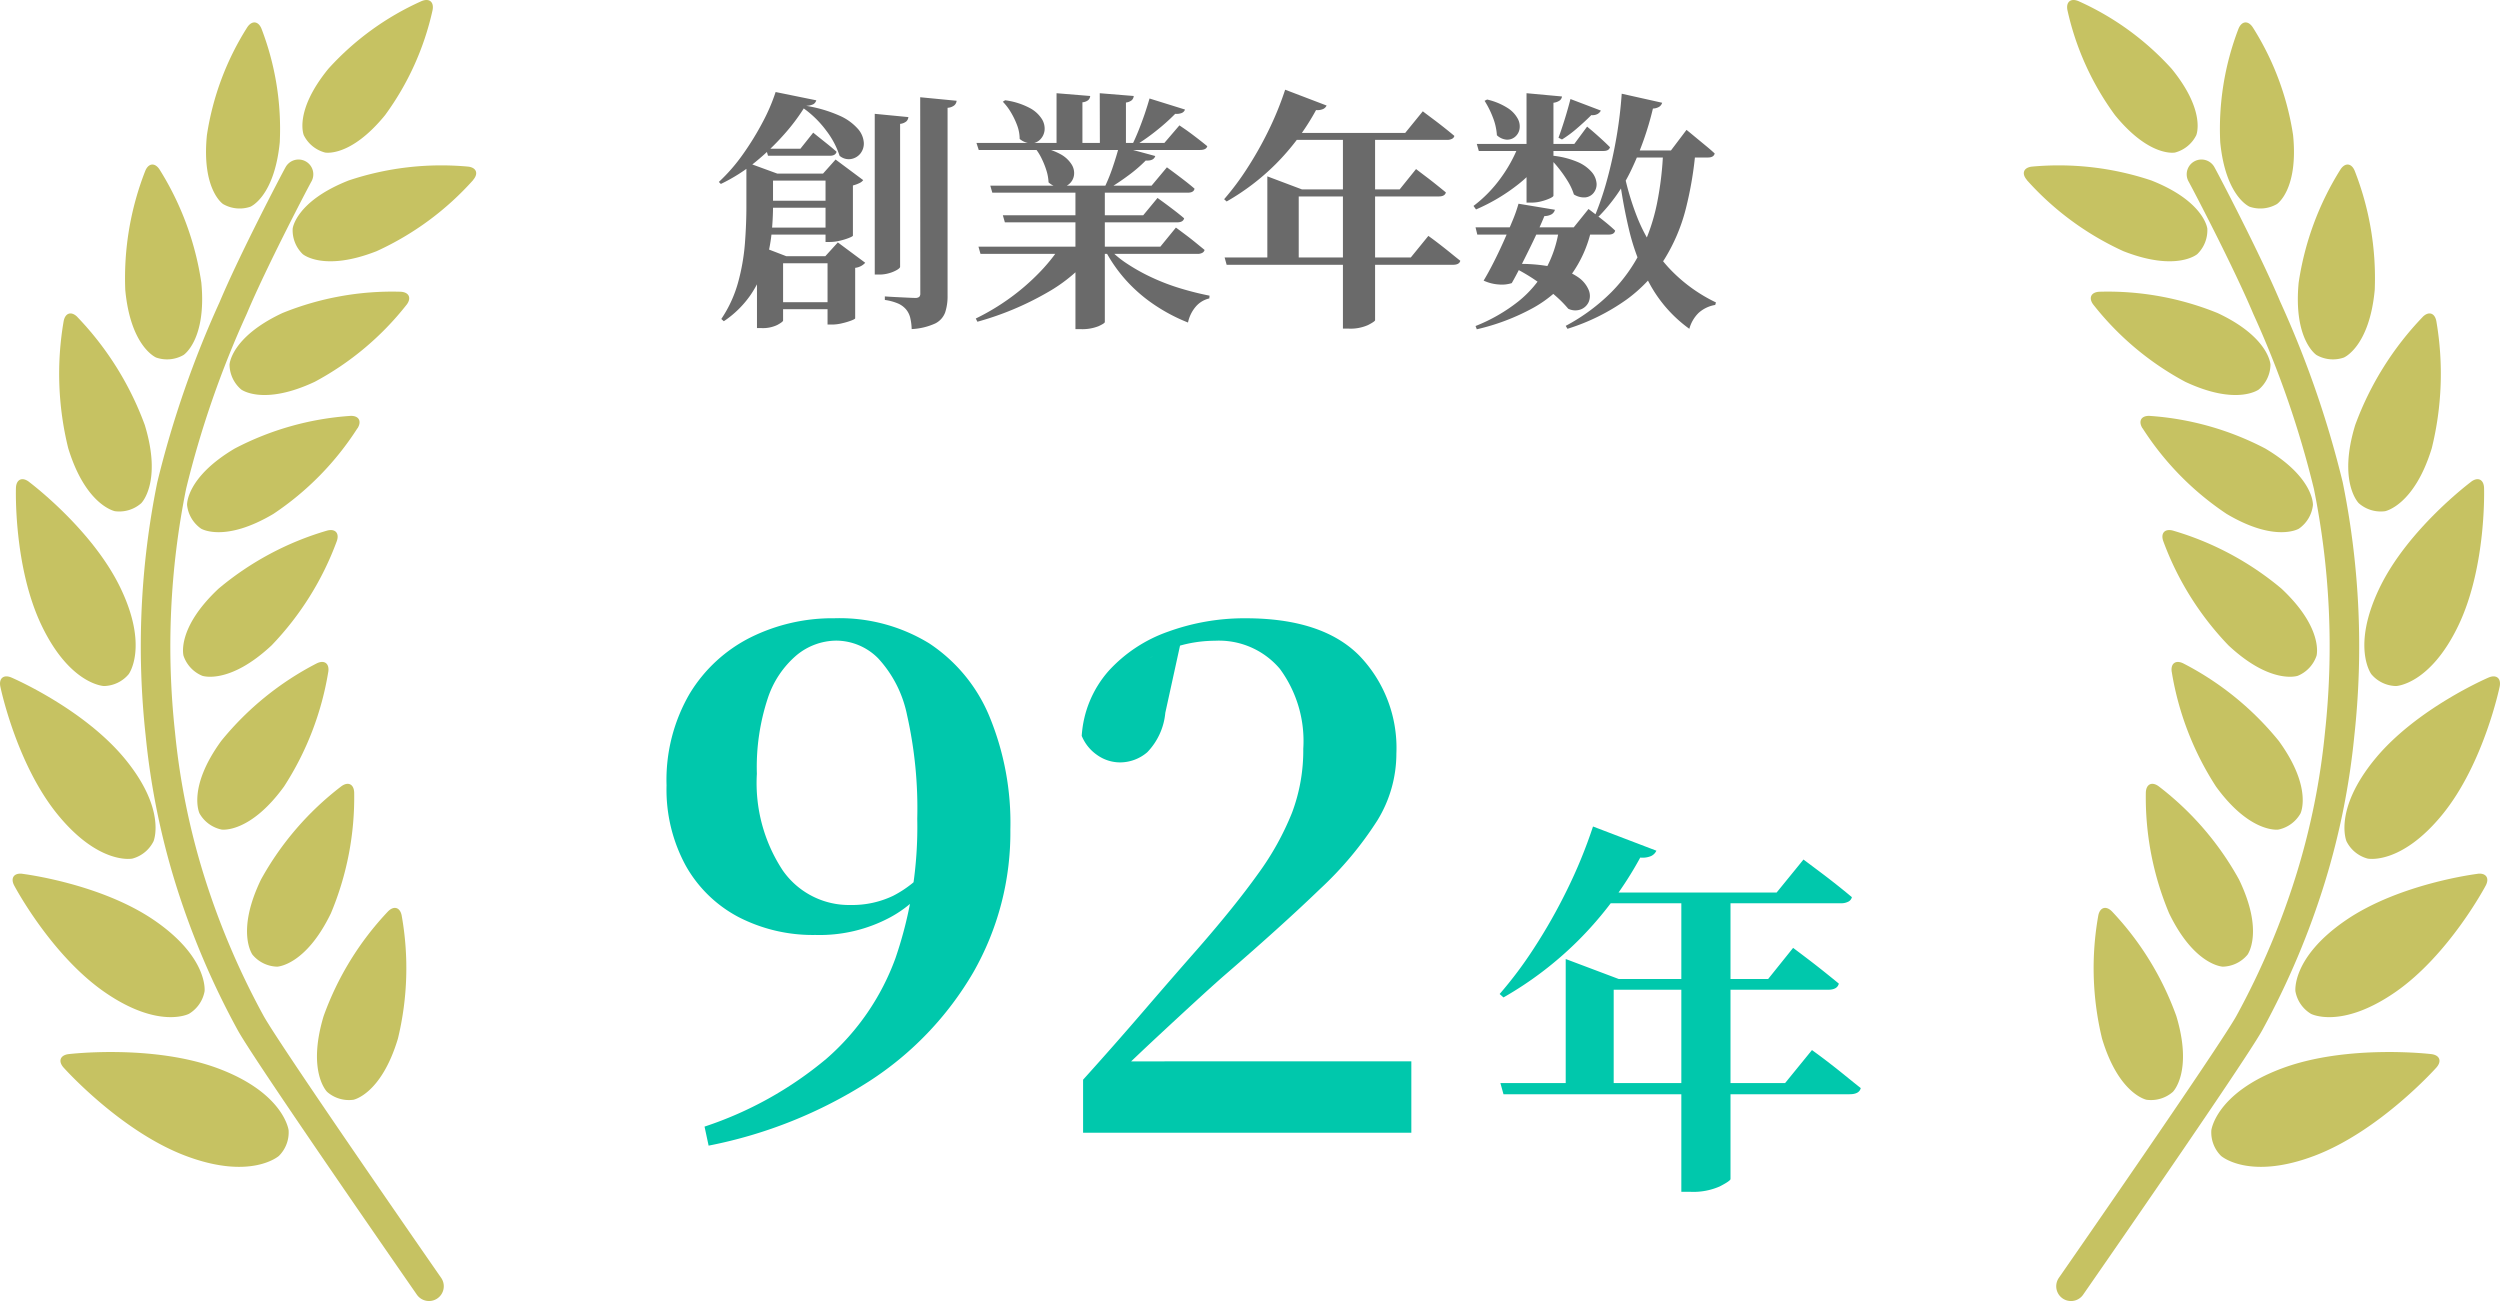 <svg id="グループ_5356" data-name="グループ 5356" xmlns="http://www.w3.org/2000/svg" width="169.214" height="88.452" viewBox="0 0 169.214 88.452">
  <path id="パス_30126" data-name="パス 30126" d="M-30.243-3.4h4.437v.476h-4.437Zm-.595-5.593h5.083v.476h-5.083Zm0,1.836h5.083v.476h-5.083Zm0,1.819h5.032v.476h-5.032Zm.748,5.049h4.454V.187H-30.09ZM-31.11-3.4v-.765l1.989.765h-.221V.952q0,.085-.391.3a2.258,2.258,0,0,1-1.071.212h-.306Zm4.777,0h-.153l.85-.935,1.853,1.377a1,1,0,0,1-.246.2,1.088,1.088,0,0,1-.434.144V.8q0,.051-.264.153a4.728,4.728,0,0,1-.629.187,2.923,2.923,0,0,1-.654.085h-.323Zm-.136-5.593h-.17l.85-.952,1.87,1.394a.65.65,0,0,1-.255.2,2.339,2.339,0,0,1-.442.161v3.4q-.017.051-.272.153a4.428,4.428,0,0,1-.612.187,2.874,2.874,0,0,1-.663.085h-.306ZM-30.5-10.676h2.329l.867-1.088.264.213q.264.212.638.51t.68.569q-.068.272-.459.272h-4.182Zm2.584-2.924a9.17,9.17,0,0,1,2.38.68,3.559,3.559,0,0,1,1.267.91,1.57,1.57,0,0,1,.391.927,1.086,1.086,0,0,1-.238.74,1.03,1.03,0,0,1-.638.365.953.953,0,0,1-.765-.221,5.669,5.669,0,0,0-.9-1.7,6.9,6.9,0,0,0-1.734-1.649Zm-3.91,4.607v-.765l2.091.765h-.289v2.227q0,.833-.1,1.845a10.885,10.885,0,0,1-.425,2.074,7.783,7.783,0,0,1-.986,2.057A6.772,6.772,0,0,1-33.354,1l-.17-.153a8.472,8.472,0,0,0,1.139-2.482,14.1,14.1,0,0,0,.459-2.627q.1-1.317.1-2.49Zm3.995-4.59a13.312,13.312,0,0,1-1.428,1.921A16.524,16.524,0,0,1-31.2-9.792a11.676,11.676,0,0,1-2.354,1.5l-.136-.136a11.89,11.89,0,0,0,1.64-1.887,19.19,19.19,0,0,0,1.335-2.176,12.588,12.588,0,0,0,.867-2.023l2.754.561a.451.451,0,0,1-.2.264A1.18,1.18,0,0,1-27.829-13.583Zm4.692.544,2.278.221a.462.462,0,0,1-.136.289.787.787,0,0,1-.425.17v9.673q0,.085-.212.213a2.276,2.276,0,0,1-.535.221,2.313,2.313,0,0,1-.646.093h-.323Zm3.077-1.122,2.465.238a.462.462,0,0,1-.161.315.809.809,0,0,1-.451.161V-.731A3.5,3.5,0,0,1-18.368.391a1.357,1.357,0,0,1-.671.757,4.311,4.311,0,0,1-1.6.383,3.713,3.713,0,0,0-.1-.774,1.392,1.392,0,0,0-.289-.569,1.51,1.51,0,0,0-.5-.374,3.548,3.548,0,0,0-.927-.255V-.68l.255.017q.255.017.621.034l.7.034q.331.017.467.017a.431.431,0,0,0,.281-.068.307.307,0,0,0,.076-.238Zm3.808,3.094H-3.536l1.02-1.19.323.221q.323.221.756.552t.807.637q-.068.255-.493.255H-16.1Zm.136,7.021H-3.808l1.054-1.292.2.145.5.374q.306.23.629.493l.612.5a.307.307,0,0,1-.161.2.662.662,0,0,1-.315.068H-15.98Zm.8-4.131H-4.4l1.037-1.241.323.238q.323.238.757.569t.79.638q-.051.272-.459.272H-15.181Zm.85,2.006h9.5l.969-1.173.306.221q.306.221.731.544t.765.612q-.068.272-.459.272H-14.331Zm.153-7.786a4.928,4.928,0,0,1,1.658.519,2.157,2.157,0,0,1,.833.756,1.223,1.223,0,0,1,.179.774,1.044,1.044,0,0,1-.3.612.861.861,0,0,1-.612.255,1.259,1.259,0,0,1-.773-.3,2.627,2.627,0,0,0-.17-.918,5.278,5.278,0,0,0-.425-.884,3.685,3.685,0,0,0-.544-.714Zm2.176,3.145a4.536,4.536,0,0,1,1.581.51,2.017,2.017,0,0,1,.765.722,1.088,1.088,0,0,1,.136.731.96.96,0,0,1-.331.569.912.912,0,0,1-.629.212,1.253,1.253,0,0,1-.757-.332,3.16,3.16,0,0,0-.153-.833,5.719,5.719,0,0,0-.332-.816,3.592,3.592,0,0,0-.434-.68Zm7.6-3.264,2.4.748a.384.384,0,0,1-.212.229.943.943,0,0,1-.45.06A13.555,13.555,0,0,1-4-11.96a13.726,13.726,0,0,1-1.47,1.045h-.255q.221-.442.442-.995t.417-1.122Q-4.675-13.6-4.539-14.076ZM-6.6-10.846l2.448.663q-.1.34-.646.306A9.546,9.546,0,0,1-5.975-8.866a15.777,15.777,0,0,1-1.42.944H-7.65a12.19,12.19,0,0,0,.6-1.445Q-6.766-10.2-6.6-10.846Zm-4.233-3.587,2.278.187a.427.427,0,0,1-.136.281.7.7,0,0,1-.391.145v2.907h-1.751Zm2.924,0,2.3.187a.446.446,0,0,1-.127.281.756.756,0,0,1-.4.161v2.89H-7.9Zm-2.686,10.4h2.38v.272a10.72,10.72,0,0,1-3.3,2.848,20.2,20.2,0,0,1-4.675,1.947L-16.3.816A15.376,15.376,0,0,0-14-.561a14.926,14.926,0,0,0,1.955-1.683A12.05,12.05,0,0,0-10.591-4.029Zm3.2,0A6.74,6.74,0,0,0-6.077-2.907a12.844,12.844,0,0,0,1.726.96,14.376,14.376,0,0,0,1.929.731q.995.3,1.946.485l-.017.187A1.709,1.709,0,0,0-1.4,0a2.4,2.4,0,0,0-.535,1.088,11.882,11.882,0,0,1-2.3-1.216A10.373,10.373,0,0,1-6.154-1.8,10.068,10.068,0,0,1-7.6-3.91Zm-2.159-3.91h1.989V1.054q0,.085-.425.281a2.97,2.97,0,0,1-1.207.2h-.357ZM.544-3.315h12.6l1.19-1.462.221.161q.221.161.552.417t.7.553q.365.3.688.553-.068.272-.493.272H.68Zm8.007-8.432h2.176V.935q-.017.085-.476.323A2.9,2.9,0,0,1,8.942,1.5H8.551ZM4.59-7.922h7.8L13.5-9.3l.2.153q.2.153.527.4t.663.518q.34.272.629.51-.068.272-.476.272H4.59Zm-1.156,0v-.884l2.346.884H5.559v4.93H3.434Zm1.207-6.749L7.446-13.6a.486.486,0,0,1-.238.238.962.962,0,0,1-.476.068A16.013,16.013,0,0,1,3.987-9.622,15.719,15.719,0,0,1,.68-7.106L.51-7.259A18.031,18.031,0,0,0,2.032-9.291a24.352,24.352,0,0,0,1.454-2.559A21.7,21.7,0,0,0,4.641-14.671Zm.017,2.924h8.109l1.19-1.462.2.153.544.408q.34.255.705.544t.689.561a.3.3,0,0,1-.17.2.675.675,0,0,1-.306.068H4.42ZM17.612-11h6.6l.867-1.173.264.221q.264.221.629.552t.655.621q-.068.255-.442.255H17.748Zm-.085,5.644h6.647l1-1.241.314.238q.314.238.74.578t.748.646q-.051.272-.459.272H17.646Zm3.451-9.078,2.4.221a.4.4,0,0,1-.145.264.9.9,0,0,1-.433.161V-7.5q0,.068-.229.178a3.419,3.419,0,0,1-.569.2,2.617,2.617,0,0,1-.7.093h-.323Zm-.544,7.48,2.465.408a.514.514,0,0,1-.212.3.991.991,0,0,1-.5.127q-.153.374-.416.96t-.587,1.241q-.323.655-.637,1.275t-.569,1.063a2.2,2.2,0,0,1-.85.094,2.887,2.887,0,0,1-1.054-.264q.289-.476.646-1.173t.7-1.462q.34-.765.621-1.445A9.683,9.683,0,0,0,20.434-6.953Zm.017-3.961H22.44v.272A7.681,7.681,0,0,1,20.459-8.3a12.718,12.718,0,0,1-2.9,1.734l-.17-.238a8.881,8.881,0,0,0,1.836-1.878A9.735,9.735,0,0,0,20.451-10.914Zm2.176.7a5.828,5.828,0,0,1,1.8.433,2.6,2.6,0,0,1,.977.7,1.338,1.338,0,0,1,.315.757.914.914,0,0,1-.2.637.82.82,0,0,1-.561.306,1.279,1.279,0,0,1-.774-.2,3.982,3.982,0,0,0-.417-.9,8.556,8.556,0,0,0-.621-.884,7.22,7.22,0,0,0-.663-.731Zm-4.318-3.791a4.379,4.379,0,0,1,1.411.587,1.976,1.976,0,0,1,.671.723,1.083,1.083,0,0,1,.111.7.884.884,0,0,1-.306.519.821.821,0,0,1-.561.187,1.084,1.084,0,0,1-.663-.3,3.947,3.947,0,0,0-.289-1.249,6.162,6.162,0,0,0-.544-1.08ZM23.171-5.2h2.193a8.207,8.207,0,0,1-1.385,3.086A8.158,8.158,0,0,1,21.42.1a14.754,14.754,0,0,1-3.808,1.445l-.085-.221A11.429,11.429,0,0,0,20.434-.349a7.5,7.5,0,0,0,1.844-2.176A7.943,7.943,0,0,0,23.171-5.2Zm-3.06,2.329a11.14,11.14,0,0,1,2.746.221,4.418,4.418,0,0,1,1.615.671,1.972,1.972,0,0,1,.714.867,1.047,1.047,0,0,1,0,.808A.966.966,0,0,1,24.65.2,1.074,1.074,0,0,1,23.8.153a7.676,7.676,0,0,0-.816-.833A13.558,13.558,0,0,0,21.692-1.7a12.142,12.142,0,0,0-1.649-.969Zm3.842-11.169,2.057.782a.57.57,0,0,1-.221.229.726.726,0,0,1-.425.077q-.459.459-.986.91a7.775,7.775,0,0,1-1,.74l-.238-.119q.187-.493.408-1.2T23.953-14.042Zm3.4,3.689a18.363,18.363,0,0,0,1.122,4.327,11.2,11.2,0,0,0,2.1,3.375A10.663,10.663,0,0,0,33.8-.272l-.051.17a2.216,2.216,0,0,0-1.122.536,2.385,2.385,0,0,0-.629,1.079A9.1,9.1,0,0,1,29.4-1.377a14.738,14.738,0,0,1-1.5-3.885,35.572,35.572,0,0,1-.774-4.684Zm2.873-.2h2.193A24.463,24.463,0,0,1,31.756-6.6a12.134,12.134,0,0,1-1.437,3.391A9.976,9.976,0,0,1,27.761-.476a14.1,14.1,0,0,1-4.012,1.989l-.119-.2a12.96,12.96,0,0,0,3.111-2.3,10.818,10.818,0,0,0,1.98-2.78A13.256,13.256,0,0,0,29.81-6.979,21.86,21.86,0,0,0,30.226-10.557ZM27.421-14.4l2.737.612a.487.487,0,0,1-.2.272.86.86,0,0,1-.425.119,20.718,20.718,0,0,1-1.462,4.148,11.59,11.59,0,0,1-2.21,3.162l-.221-.136a20.374,20.374,0,0,0,.807-2.414q.365-1.343.62-2.822A29.306,29.306,0,0,0,27.421-14.4Zm.017,3.842h3.315l1.054-1.394.2.161.493.408.629.519q.332.272.586.51-.068.272-.459.272H27.438Z" transform="translate(82.346 20.743)" fill="#6a6a6a"/>
  <g id="グループ_2530" data-name="グループ 2530" transform="translate(40.827 23.669)">
    <path id="パス_30125" data-name="パス 30125" d="M.832-5.07H20.1l1.82-2.236.338.247q.338.247.845.637t1.066.845q.559.455,1.053.845-.1.416-.754.416H1.04Zm12.246-12.9h3.328V1.43q-.026.13-.728.494a4.438,4.438,0,0,1-2,.364h-.6ZM7.02-12.116H18.954l1.69-2.106.312.234q.312.234.806.611t1.014.793q.52.416.962.78-.1.416-.728.416H7.02Zm-1.768,0v-1.352L8.84-12.116H8.5v7.54H5.252ZM7.1-22.438l4.29,1.638a.743.743,0,0,1-.364.364,1.471,1.471,0,0,1-.728.1,24.491,24.491,0,0,1-4.2,5.616A24.04,24.04,0,0,1,1.04-10.868L.78-11.1a27.577,27.577,0,0,0,2.327-3.107A37.244,37.244,0,0,0,5.33-18.122,33.188,33.188,0,0,0,7.1-22.438Zm.026,4.472h12.4l1.82-2.236.312.234.832.624q.52.39,1.079.832t1.053.858a.465.465,0,0,1-.26.312,1.032,1.032,0,0,1-.468.1H6.76Z" transform="translate(59.897 54.711)" fill="#00c8ac"/>
    <path id="パス_30124" data-name="パス 30124" d="M-49.864.874-50.14-.414a25.08,25.08,0,0,0,8.257-4.6,16.5,16.5,0,0,0,4.669-6.808,27.309,27.309,0,0,0,1.472-9.43,28.75,28.75,0,0,0-.69-7.015,7.977,7.977,0,0,0-1.955-3.841,4.021,4.021,0,0,0-2.829-1.2,4.265,4.265,0,0,0-2.668.966,6.475,6.475,0,0,0-1.978,2.944,14.873,14.873,0,0,0-.736,5.106,10.737,10.737,0,0,0,1.748,6.532,5.468,5.468,0,0,0,4.6,2.346,6.44,6.44,0,0,0,2.875-.621,7.521,7.521,0,0,0,2.369-1.909l1.012.322h-.46a7.9,7.9,0,0,1-3.105,3.036,10.094,10.094,0,0,1-5.083,1.2,10.961,10.961,0,0,1-5.175-1.2A8.788,8.788,0,0,1-51.4-18.055a10.747,10.747,0,0,1-1.311-5.451,11.6,11.6,0,0,1,1.564-6.21,10.116,10.116,0,0,1,4.14-3.818,12.473,12.473,0,0,1,5.658-1.288,11.61,11.61,0,0,1,6.417,1.7A10.927,10.927,0,0,1-30.866-28.2a18.875,18.875,0,0,1,1.426,7.682,19.067,19.067,0,0,1-2.507,9.66,21.88,21.88,0,0,1-7.061,7.383A31.181,31.181,0,0,1-49.864.874ZM-24.518,0V-3.588q2.116-2.346,4.094-4.646t3.68-4.232q2.53-2.9,4.071-5.06a18.886,18.886,0,0,0,2.3-4.14,11.973,11.973,0,0,0,.759-4.324A8.232,8.232,0,0,0-11.2-31.4,5.4,5.4,0,0,0-15.594-33.3a8.9,8.9,0,0,0-2.162.276,10,10,0,0,0-2.3.92l2.162-1.15-1.058,4.83a4.422,4.422,0,0,1-1.219,2.668,2.836,2.836,0,0,1-1.817.69,2.679,2.679,0,0,1-1.587-.506,2.917,2.917,0,0,1-1.035-1.288,7.347,7.347,0,0,1,1.817-4.393,9.852,9.852,0,0,1,4.048-2.668,15.127,15.127,0,0,1,5.221-.9q5.2,0,7.705,2.53a9,9,0,0,1,2.507,6.624A8.644,8.644,0,0,1-4.6-21.137a23.74,23.74,0,0,1-3.887,4.646q-2.6,2.507-6.6,5.957-.782.69-1.909,1.725t-2.438,2.254q-1.311,1.219-2.645,2.507l.506-1.61v.828H-2.3V0Z" transform="translate(57 53)" fill="#00c8ac"/>
  </g>
  <g id="グループ_2388" data-name="グループ 2388">
    <path id="パス_1526" data-name="パス 1526" d="M171.2,471.868c-.11-.566-.529-.692-.932-.279a20.266,20.266,0,0,0-4.356,7.088c-1.132,3.781.24,5.122.24,5.122a2.247,2.247,0,0,0,1.78.533s1.883-.366,3.014-4.148a20.266,20.266,0,0,0,.253-8.315" transform="translate(-144.01 -409.894)" fill="#c6c262"/>
    <path id="パス_1527" data-name="パス 1527" d="M135.986,407.125c-.018-.577-.412-.767-.875-.424a20.266,20.266,0,0,0-5.429,6.3c-1.719,3.553-.578,5.095-.578,5.095a2.247,2.247,0,0,0,1.672.809s1.917-.062,3.636-3.615a20.269,20.269,0,0,0,1.574-8.169" transform="translate(-112.013 -353.476)" fill="#c6c262"/>
    <path id="パス_1528" data-name="パス 1528" d="M111.75,343.962c.084-.571-.27-.828-.787-.572a20.264,20.264,0,0,0-6.458,5.244c-2.321,3.193-1.47,4.912-1.47,4.912a2.247,2.247,0,0,0,1.5,1.092s1.9.278,4.218-2.914a20.267,20.267,0,0,0,2.995-7.762" transform="translate(-89.529 -298.487)" fill="#c6c262"/>
    <path id="パス_1529" data-name="パス 1529" d="M105.9,275.618c.191-.544-.108-.864-.664-.71a20.264,20.264,0,0,0-7.335,3.925c-2.884,2.7-2.375,4.544-2.375,4.544a2.247,2.247,0,0,0,1.269,1.357s1.811.633,4.694-2.062a20.267,20.267,0,0,0,4.411-7.053" transform="translate(-83.104 -238.992)" fill="#c6c262"/>
    <path id="パス_1530" data-name="パス 1530" d="M109.248,216.483c.3-.491.08-.867-.5-.837a19.758,19.758,0,0,0-7.814,2.208c-3.323,1.97-3.226,3.822-3.226,3.822a2.247,2.247,0,0,0,.947,1.6s1.579.974,4.9-1a19.76,19.76,0,0,0,5.688-5.8" transform="translate(-85.046 -187.495)" fill="#c6c262"/>
    <path id="パス_1531" data-name="パス 1531" d="M132.288,152.085c.349-.459.164-.855-.413-.881a19.758,19.758,0,0,0-7.991,1.442c-3.5,1.639-3.581,3.492-3.581,3.492a2.247,2.247,0,0,0,.788,1.682s1.477,1.122,4.975-.517a19.759,19.759,0,0,0,6.221-5.219" transform="translate(-104.767 -131.458)" fill="#c6c262"/>
    <path id="パス_1532" data-name="パス 1532" d="M165.07,86.352c.377-.436.217-.843-.357-.9a19.759,19.759,0,0,0-8.066.937c-3.594,1.416-3.794,3.26-3.794,3.26a2.248,2.248,0,0,0,.681,1.728s1.4,1.212,5-.2a19.761,19.761,0,0,0,6.538-4.817" transform="translate(-133.043 -74.176)" fill="#c6c262"/>
    <path id="パス_1533" data-name="パス 1533" d="M31.761,545.9c-.573.069-.727.479-.344.91,0,0,3.828,4.3,8.262,5.975s6.313.005,6.313.005a2.247,2.247,0,0,0,.657-1.738s-.305-2.5-4.739-4.171-10.149-.981-10.149-.981" transform="translate(-27.114 -474.552)" fill="#c6c262"/>
    <path id="パス_1534" data-name="パス 1534" d="M7.2,453.046c-.573-.07-.821.291-.551.8,0,0,2.487,4.711,6.144,7.228s5.682,1.451,5.682,1.451A2.248,2.248,0,0,0,19.532,461s.274-2.272-3.384-4.79-8.945-3.16-8.945-3.16" transform="translate(-5.685 -393.904)" fill="#c6c262"/>
    <path id="パス_1535" data-name="パス 1535" d="M.776,350.88c-.53-.227-.869.05-.753.615,0,0,1.071,5.218,3.879,8.658s5.05,2.982,5.05,2.982a2.247,2.247,0,0,0,1.439-1.175s.9-2.105-1.91-5.545S.776,350.88.776,350.88" transform="translate(0.001 -305.019)" fill="#c6c262"/>
    <path id="パス_1536" data-name="パス 1536" d="M9.071,248.73c-.463-.345-.857-.155-.876.422,0,0-.179,5.324,1.746,9.325s4.213,4.081,4.213,4.081a2.247,2.247,0,0,0,1.674-.805s1.366-1.837-.559-5.838-6.2-7.184-6.2-7.184" transform="translate(-7.116 -216.123)" fill="#c6c262"/>
    <path id="パス_1537" data-name="パス 1537" d="M31.709,162.816c-.405-.41-.824-.282-.93.285a21,21,0,0,0,.311,8.6c1.192,3.89,3.166,4.261,3.166,4.261a2.247,2.247,0,0,0,1.776-.544s1.428-1.413.236-5.3a21,21,0,0,0-4.56-7.3" transform="translate(-26.471 -141.36)" fill="#c6c262"/>
    <path id="パス_1538" data-name="パス 1538" d="M67.2,85.285c-.314-.484-.75-.443-.968.091a19.889,19.889,0,0,0-1.354,8.058c.362,3.867,2.093,4.578,2.093,4.578a2.248,2.248,0,0,0,1.85-.173s1.569-1.019,1.207-4.887A19.888,19.888,0,0,0,67.2,85.285" transform="translate(-56.399 -73.81)" fill="#c6c262"/>
    <path id="パス_1539" data-name="パス 1539" d="M111.051,12c-.215-.535-.651-.579-.968-.1a18.912,18.912,0,0,0-2.729,7.294c-.369,3.7,1.091,4.666,1.091,4.666a2.247,2.247,0,0,0,1.848.184s1.622-.655,1.992-4.359A18.913,18.913,0,0,0,111.051,12" transform="translate(-93.349 -10.05)" fill="#c6c262"/>
    <path id="パス_1540" data-name="パス 1540" d="M166.714.694c.115-.565-.224-.842-.754-.614a18.913,18.913,0,0,0-6.3,4.578C157.309,7.544,158,9.152,158,9.152a2.247,2.247,0,0,0,1.44,1.173s1.714.349,4.065-2.537A18.913,18.913,0,0,0,166.714.694" transform="translate(-137.437 0)" fill="#c6c262"/>
    <path id="パス_1541" data-name="パス 1541" d="M91.9,89.982c-.231.407-3.075,5.836-4.42,9.04a67.317,67.317,0,0,0-4.164,12.024,54.772,54.772,0,0,0-.767,16.842,49.476,49.476,0,0,0,1.938,9.664,53.123,53.123,0,0,0,4.159,9.851c1.1,2.031,12.085,17.842,12.085,17.842" transform="translate(-71.694 -78.185)" fill="none" stroke="#c6c262" stroke-linecap="round" stroke-linejoin="round" stroke-width="2"/>
    <rect id="長方形_1937" data-name="長方形 1937" width="32.231" height="87.388" fill="none"/>
  </g>
  <g id="グループ_2387" data-name="グループ 2387" transform="translate(136.983)">
    <path id="パス_1526-2" data-name="パス 1526" d="M165.791,471.868c.11-.566.529-.692.932-.279a20.266,20.266,0,0,1,4.356,7.088c1.132,3.781-.24,5.122-.24,5.122a2.247,2.247,0,0,1-1.78.533s-1.883-.366-3.014-4.148a20.266,20.266,0,0,1-.253-8.315" transform="translate(-160.752 -409.894)" fill="#c6c262"/>
    <path id="パス_1527-2" data-name="パス 1527" d="M128.736,407.125c.018-.577.412-.767.875-.424a20.266,20.266,0,0,1,5.429,6.3c1.719,3.553.578,5.095.578,5.095a2.247,2.247,0,0,1-1.672.809s-1.917-.062-3.636-3.615a20.269,20.269,0,0,1-1.574-8.169" transform="translate(-120.477 -353.476)" fill="#c6c262"/>
    <path id="パス_1528-2" data-name="パス 1528" d="M102.895,343.962c-.084-.571.27-.828.787-.572a20.264,20.264,0,0,1,6.458,5.244c2.321,3.193,1.47,4.912,1.47,4.912a2.247,2.247,0,0,1-1.5,1.092s-1.9.278-4.218-2.914a20.267,20.267,0,0,1-2.995-7.762" transform="translate(-92.884 -298.486)" fill="#c6c262"/>
    <path id="パス_1529-2" data-name="パス 1529" d="M95.545,275.618c-.191-.544.108-.864.664-.71a20.264,20.264,0,0,1,7.335,3.925c2.883,2.7,2.375,4.544,2.375,4.544a2.247,2.247,0,0,1-1.269,1.357s-1.811.633-4.694-2.062a20.267,20.267,0,0,1-4.411-7.053" transform="translate(-86.106 -238.992)" fill="#c6c262"/>
    <path id="パス_1530-2" data-name="パス 1530" d="M97.846,216.483c-.3-.491-.08-.867.5-.837a19.758,19.758,0,0,1,7.814,2.208c3.323,1.97,3.226,3.822,3.226,3.822a2.247,2.247,0,0,1-.947,1.6s-1.579.974-4.9-1a19.76,19.76,0,0,1-5.688-5.8" transform="translate(-89.816 -187.495)" fill="#c6c262"/>
    <path id="パス_1531-2" data-name="パス 1531" d="M120.478,152.085c-.349-.459-.164-.855.413-.881a19.758,19.758,0,0,1,7.991,1.442c3.5,1.639,3.581,3.492,3.581,3.492a2.247,2.247,0,0,1-.788,1.682s-1.477,1.122-4.975-.517a19.759,19.759,0,0,1-6.221-5.219" transform="translate(-115.768 -131.458)" fill="#c6c262"/>
    <path id="パス_1532-2" data-name="パス 1532" d="M153.051,86.352c-.377-.436-.217-.843.357-.9a19.758,19.758,0,0,1,8.066.937c3.594,1.416,3.793,3.26,3.793,3.26a2.248,2.248,0,0,1-.681,1.728s-1.4,1.212-5-.2a19.761,19.761,0,0,1-6.538-4.817" transform="translate(-152.846 -74.176)" fill="#c6c262"/>
    <path id="パス_1533-2" data-name="パス 1533" d="M46.1,545.9c.573.069.727.479.344.91,0,0-3.828,4.3-8.262,5.975s-6.313.005-6.313.005a2.247,2.247,0,0,1-.657-1.738s.305-2.5,4.739-4.171S46.1,545.9,46.1,545.9" transform="translate(-18.519 -474.552)" fill="#c6c262"/>
    <path id="パス_1534-2" data-name="パス 1534" d="M18.876,453.046c.573-.07.821.291.551.8,0,0-2.487,4.711-6.144,7.228S7.6,462.527,7.6,462.527A2.248,2.248,0,0,1,6.547,461s-.274-2.272,3.384-4.79,8.945-3.16,8.945-3.16" transform="translate(11.837 -393.904)" fill="#c6c262"/>
    <path id="パス_1535-2" data-name="パス 1535" d="M9.751,350.88c.53-.227.869.05.753.615,0,0-1.071,5.218-3.879,8.658s-5.05,2.982-5.05,2.982A2.247,2.247,0,0,1,.136,361.96s-.9-2.105,1.91-5.545,7.705-5.535,7.705-5.535" transform="translate(21.704 -305.019)" fill="#c6c262"/>
    <path id="パス_1536-2" data-name="パス 1536" d="M15.416,248.73c.463-.345.857-.155.876.422,0,0,.179,5.324-1.746,9.325s-4.212,4.081-4.212,4.081a2.247,2.247,0,0,1-1.674-.805s-1.366-1.837.559-5.838,6.2-7.184,6.2-7.184" transform="translate(14.86 -216.123)" fill="#c6c262"/>
    <path id="パス_1537-2" data-name="パス 1537" d="M35.5,162.816c.405-.41.824-.282.93.285a21,21,0,0,1-.311,8.6c-1.192,3.89-3.166,4.261-3.166,4.261a2.247,2.247,0,0,1-1.776-.544s-1.428-1.413-.236-5.3a21,21,0,0,1,4.56-7.3" transform="translate(-8.507 -141.36)" fill="#c6c262"/>
    <path id="パス_1538-2" data-name="パス 1538" d="M67.7,85.285c.314-.484.75-.443.968.091a19.889,19.889,0,0,1,1.354,8.058c-.362,3.867-2.093,4.578-2.093,4.578a2.248,2.248,0,0,1-1.85-.173s-1.569-1.019-1.207-4.887A19.888,19.888,0,0,1,67.7,85.285" transform="translate(-46.27 -73.81)" fill="#c6c262"/>
    <path id="パス_1539-2" data-name="パス 1539" d="M108.584,12c.215-.535.651-.579.968-.1a18.912,18.912,0,0,1,2.729,7.294c.369,3.7-1.091,4.666-1.091,4.666a2.247,2.247,0,0,1-1.848.184s-1.622-.655-1.992-4.359A18.913,18.913,0,0,1,108.584,12" transform="translate(-94.055 -10.05)" fill="#c6c262"/>
    <path id="パス_1540-2" data-name="パス 1540" d="M157.925.694c-.115-.565.224-.842.754-.614a18.913,18.913,0,0,1,6.3,4.578c2.351,2.886,1.664,4.494,1.664,4.494a2.247,2.247,0,0,1-1.44,1.173s-1.714.349-4.065-2.537A18.913,18.913,0,0,1,157.925.694" transform="translate(-154.971 0)" fill="#c6c262"/>
    <path id="パス_1541-2" data-name="パス 1541" d="M91.071,89.982c.231.407,3.075,5.836,4.42,9.04a67.317,67.317,0,0,1,4.164,12.024,54.773,54.773,0,0,1,.767,16.842,49.476,49.476,0,0,1-1.938,9.664,53.124,53.124,0,0,1-4.159,9.852c-1.1,2.031-12.085,17.842-12.085,17.842" transform="translate(-79.046 -78.185)" fill="none" stroke="#c6c262" stroke-linecap="round" stroke-linejoin="round" stroke-width="2"/>
    <rect id="長方形_1937-2" data-name="長方形 1937" width="32.231" height="87.389" transform="translate(0)" fill="none"/>
  </g>
</svg>

